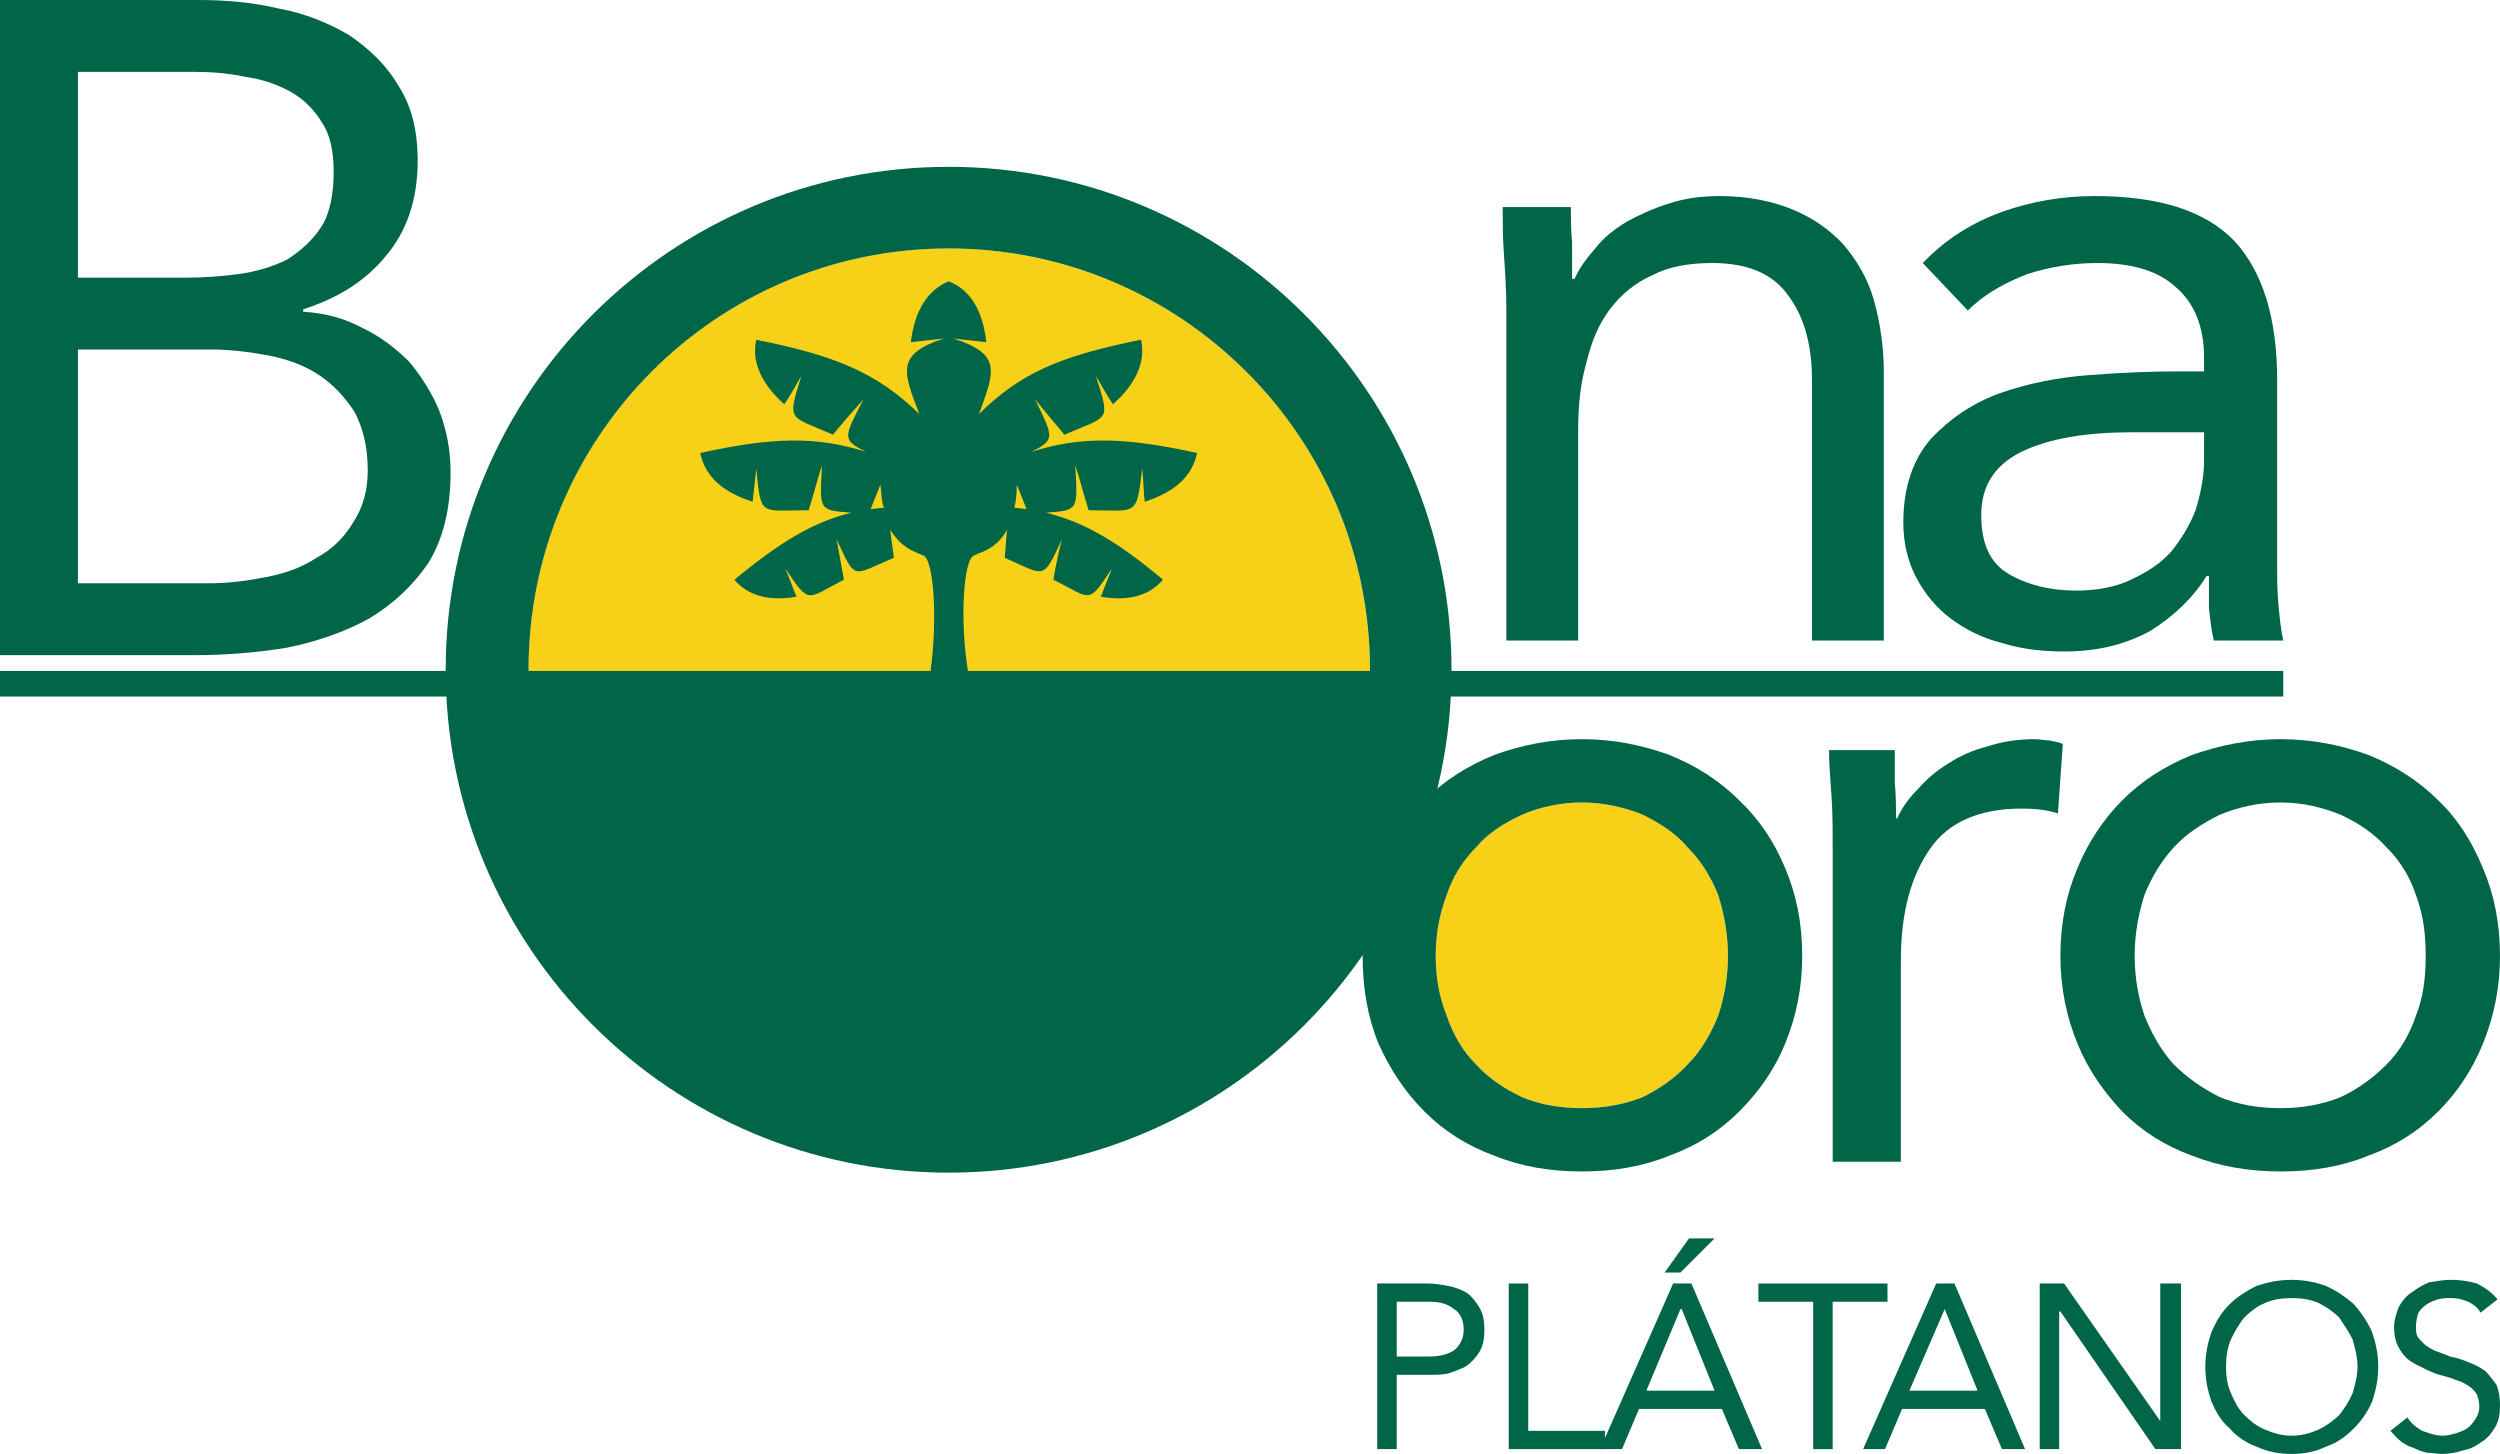 <?xml version="1.0" encoding="UTF-8" standalone="no"?>
<!-- Created with Inkscape (http://www.inkscape.org/) -->

<svg
        xmlns:dc="http://purl.org/dc/elements/1.1/"
        xmlns:cc="http://creativecommons.org/ns#"
        xmlns:rdf="http://www.w3.org/1999/02/22-rdf-syntax-ns#"
        xmlns="http://www.w3.org/2000/svg"
        xmlns:sodipodi="http://sodipodi.sourceforge.net/DTD/sodipodi-0.dtd"
        xmlns:inkscape="http://www.inkscape.org/namespaces/inkscape"
        width="173.821mm"
        height="101.092mm"
        viewBox="0 0 173.821 101.092"
        version="1.1"
        id="svg8"
        inkscape:version="0.92.3 (2405546, 2018-03-11)"
        sodipodi:docname="logo.svg">
    <defs
            id="defs2"/>
    <sodipodi:namedview
            id="base"
            pagecolor="#ffffff"
            bordercolor="#666666"
            borderopacity="1.0"
            inkscape:pageopacity="0.0"
            inkscape:pageshadow="2"
            inkscape:zoom="0.64"
            inkscape:cx="272.99565"
            inkscape:cy="242.98143"
            inkscape:document-units="mm"
            inkscape:current-layer="layer1"
            showgrid="false"
            inkscape:snap-bbox="true"
            inkscape:snap-object-midpoints="true"
            inkscape:snap-center="true"
            inkscape:snap-bbox-midpoints="false"
            inkscape:snap-page="true"
            inkscape:window-width="1366"
            inkscape:window-height="698"
            inkscape:window-x="0"
            inkscape:window-y="34"
            inkscape:window-maximized="1"
            fit-margin-top="0"
            fit-margin-left="0"
            fit-margin-right="0"
            fit-margin-bottom="0"/>

    <g
            inkscape:label="Capa 1"
            inkscape:groupmode="layer"
            id="layer1"
            transform="translate(-18.923,-89.771)">
        <g
                id="secondColor" style="fill:#f7d117;fill-opacity:1;">
            <title
                    id="title49">Color Secundario
            </title>
            <path
                    inkscape:connector-curvature="0"
                    id="path5640"
                    style="fill-rule:evenodd;stroke:none;stroke-width:0.353;image-rendering:auto"
                    d="m 84.878,107.043 c 16.171,0 29.295,13.123 29.295,29.295 0,0.085 0,0.085 0,0.169 H 55.668 c 0,-0.085 0,-0.085 0,-0.169 0,-16.171 13.039,-29.295 29.21,-29.295 z"/>
            <path
                    inkscape:connector-curvature="0"
                    id="path5708"
                    style="fill-rule:nonzero;stroke:none;stroke-width:0.353;image-rendering:auto"
                    d="m 118.745,156.234 c 0,-1.524 0.254,-2.879 0.762,-4.233 0.423,-1.27 1.101,-2.371 2.032,-3.302 0.847,-1.016 1.947,-1.693 3.217,-2.286 1.185,-0.508 2.625,-0.847 4.149,-0.847 1.524,0 2.963,0.339 4.233,0.847 1.185,0.593 2.286,1.27 3.133,2.286 0.931,0.931 1.609,2.032 2.117,3.302 0.423,1.355 0.677,2.709 0.677,4.233 0,1.524 -0.254,2.879 -0.677,4.149 -0.508,1.27 -1.185,2.455 -2.117,3.387 -0.847,0.931 -1.947,1.693 -3.133,2.286 -1.27,0.508 -2.709,0.762 -4.233,0.762 -1.524,0 -2.963,-0.254 -4.149,-0.762 -1.27,-0.593 -2.371,-1.355 -3.217,-2.286 -0.931,-0.931 -1.609,-2.117 -2.032,-3.387 -0.508,-1.27 -0.762,-2.625 -0.762,-4.149 z"/>
        </g>
        <g
                id="mainColor" style="fill:#006647;fill-opacity:1;">
            <title
                    id="title43">Main Color
            </title>
            <path
                    inkscape:connector-curvature="0"
                    id="path5644"
                    style="fill-rule:evenodd;stroke:none;stroke-width:0.353;image-rendering:auto"
                    d="m 84.878,101.37 c 19.304,0 34.967,15.663 34.967,34.967 0,19.304 -15.663,34.967 -34.967,34.967 -19.304,0 -34.967,-15.663 -34.967,-34.967 0,-19.304 15.663,-34.967 34.967,-34.967 z m -13.377,12.023 c 5.503,1.101 8.382,2.286 11.345,5.165 -1.101,-2.879 -1.693,-4.149 1.693,-5.249 -0.762,0.085 -1.524,0.169 -2.286,0.254 0.254,-2.201 1.185,-3.641 2.625,-4.233 1.524,0.593 2.371,2.032 2.625,4.233 -0.762,-0.085 -1.524,-0.169 -2.286,-0.254 3.471,1.101 2.794,2.371 1.778,5.249 2.879,-2.879 5.757,-4.064 11.261,-5.165 0.339,1.524 -0.339,3.048 -1.947,4.487 -0.423,-0.593 -0.762,-1.27 -1.185,-1.947 1.016,3.217 0.931,2.709 -2.201,4.064 -0.677,-0.847 -1.355,-1.609 -2.032,-2.455 1.27,2.625 1.439,2.794 -0.254,3.641 3.471,-1.101 6.519,-1.016 11.515,0.085 -0.339,1.609 -1.524,2.709 -3.641,3.387 -0.085,-0.762 -0.085,-1.524 -0.169,-2.286 -0.423,3.387 -0.339,2.879 -3.725,2.879 -0.339,-1.016 -0.593,-2.117 -0.931,-3.133 0.169,3.133 0.254,3.133 -2.032,3.302 2.709,0.677 4.995,2.032 8.128,4.657 -0.931,1.101 -2.371,1.524 -4.318,1.185 0.254,-0.677 0.508,-1.27 0.762,-1.947 -1.693,2.54 -1.355,2.117 -4.064,0.762 0.169,-0.931 0.339,-1.863 0.593,-2.794 -1.355,2.879 -1.101,2.54 -3.979,1.27 0.085,-0.677 0.085,-1.27 0.169,-1.947 -0.677,1.185 -1.439,1.439 -2.286,1.778 -0.762,0.254 -1.016,4.572 -0.423,8.128 h 27.94 c 0,-0.085 0,-0.085 0,-0.169 0,-16.171 -13.123,-29.295 -29.295,-29.295 -16.171,0 -29.21,13.123 -29.21,29.295 0,0.085 0,0.085 0,0.169 h 27.94 c 0.508,-3.556 0.254,-7.874 -0.508,-8.128 -0.847,-0.339 -1.524,-0.593 -2.286,-1.778 0.085,0.677 0.169,1.27 0.254,1.947 -2.963,1.27 -2.625,1.609 -3.979,-1.27 0.169,0.931 0.339,1.863 0.508,2.794 -2.625,1.355 -2.371,1.778 -4.064,-0.762 0.254,0.677 0.508,1.27 0.762,1.947 -1.947,0.339 -3.387,-0.085 -4.318,-1.185 3.217,-2.625 5.419,-3.979 8.128,-4.657 -2.286,-0.169 -2.201,-0.169 -2.032,-3.302 -0.339,1.016 -0.593,2.117 -0.931,3.133 -3.387,0 -3.302,0.508 -3.641,-2.879 -0.085,0.762 -0.169,1.524 -0.254,2.286 -2.117,-0.677 -3.302,-1.778 -3.641,-3.387 4.995,-1.101 8.043,-1.185 11.515,-0.085 -1.693,-0.847 -1.524,-1.016 -0.169,-3.641 -0.762,0.847 -1.439,1.609 -2.117,2.455 -3.048,-1.355 -3.217,-0.847 -2.201,-4.064 -0.423,0.677 -0.762,1.355 -1.185,1.947 -1.609,-1.439 -2.286,-2.963 -1.947,-4.487 z m 17.949,11.684 c 0.085,-0.339 0.169,-0.847 0.169,-1.609 l 0.677,1.693 c -0.254,0 -0.593,-0.085 -0.847,-0.085 z m -9.059,0 c -0.169,-0.339 -0.169,-0.847 -0.254,-1.609 l -0.677,1.693 c 0.339,0 0.593,-0.085 0.931,-0.085 z"/>
            <path
                    inkscape:connector-curvature="0"
                    id="path5648"
                    style="fill-rule:nonzero;stroke:none;stroke-width:0.353;image-rendering:auto"
                    d="m 114.681,190.524 h 1.355 v -5.165 h 2.286 c 0.423,0 0.847,0 1.27,-0.085 0.508,-0.169 0.931,-0.339 1.27,-0.508 0.339,-0.254 0.677,-0.593 0.931,-1.016 0.254,-0.423 0.339,-0.931 0.339,-1.524 0,-0.593 -0.085,-1.101 -0.339,-1.524 -0.254,-0.423 -0.508,-0.762 -0.847,-1.016 -0.423,-0.254 -0.847,-0.423 -1.355,-0.508 -0.423,-0.085 -0.931,-0.169 -1.524,-0.169 h -3.387 z m 1.355,-10.245 h 2.286 c 0.762,0 1.27,0.169 1.693,0.508 0.423,0.254 0.677,0.762 0.677,1.439 0,0.593 -0.254,1.101 -0.677,1.439 -0.423,0.254 -0.931,0.423 -1.693,0.423 h -2.286 z"/>
            <path
                    inkscape:connector-curvature="0"
                    id="path5652"
                    style="fill-rule:nonzero;stroke:none;stroke-width:0.353;image-rendering:auto"
                    d="m 123.825,190.524 h 6.689 v -1.27 h -5.334 v -10.245 h -1.355 z"/>
            <path
                    inkscape:connector-curvature="0"
                    id="path5656"
                    style="fill-rule:nonzero;stroke:none;stroke-width:0.353;image-rendering:auto"
                    d="m 130.175,190.524 h 1.524 l 1.185,-2.794 h 5.757 l 1.185,2.794 h 1.609 l -4.911,-11.515 h -1.27 z m 7.959,-4.064 h -4.741 l 2.371,-5.673 h 0.085 z m -3.471,-8.213 h 1.101 l 2.371,-2.371 h -1.778 z"/>
            <path
                    inkscape:connector-curvature="0"
                    id="path5660"
                    style="fill-rule:nonzero;stroke:none;stroke-width:0.353;image-rendering:auto"
                    d="m 150.156,179.01 h -8.975 v 1.27 h 3.81 v 10.245 h 1.355 v -10.245 h 3.81 z"/>
            <path
                    inkscape:connector-curvature="0"
                    id="path5664"
                    style="fill-rule:nonzero;stroke:none;stroke-width:0.353;image-rendering:auto"
                    d="m 148.463,190.524 h 1.524 l 1.185,-2.794 h 5.757 l 1.185,2.794 h 1.609 L 154.813,179.01 h -1.27 z m 7.959,-4.064 h -4.741 l 2.455,-5.673 v 0 z"/>
            <path
                    inkscape:connector-curvature="0"
                    id="path5668"
                    style="fill-rule:nonzero;stroke:none;stroke-width:0.353;image-rendering:auto"
                    d="m 160.74,190.524 h 1.355 v -9.567 h 0.085 l 6.604,9.567 h 1.778 v -11.515 h -1.439 v 9.567 0 l -6.689,-9.567 h -1.693 z"/>
            <path
                    inkscape:connector-curvature="0"
                    id="path5672"
                    style="fill-rule:nonzero;stroke:none;stroke-width:0.353;image-rendering:auto"
                    d="m 178.266,190.863 c 0.847,0 1.693,-0.169 2.371,-0.508 0.762,-0.254 1.355,-0.677 1.947,-1.27 0.508,-0.508 0.931,-1.101 1.27,-1.863 0.254,-0.762 0.423,-1.524 0.423,-2.455 0,-0.847 -0.169,-1.609 -0.423,-2.371 -0.339,-0.762 -0.762,-1.355 -1.27,-1.947 -0.593,-0.508 -1.185,-0.931 -1.947,-1.27 -0.677,-0.254 -1.524,-0.423 -2.371,-0.423 -0.931,0 -1.693,0.169 -2.455,0.423 -0.677,0.339 -1.355,0.762 -1.863,1.27 -0.593,0.593 -0.931,1.185 -1.27,1.947 -0.254,0.762 -0.423,1.524 -0.423,2.371 0,0.931 0.169,1.693 0.423,2.455 0.339,0.762 0.677,1.355 1.27,1.863 0.508,0.593 1.185,1.016 1.863,1.27 0.762,0.339 1.524,0.508 2.455,0.508 z m 0,-1.27 c -0.677,0 -1.27,-0.169 -1.863,-0.423 -0.593,-0.254 -1.016,-0.593 -1.439,-1.016 -0.423,-0.423 -0.677,-0.931 -0.931,-1.524 -0.254,-0.593 -0.339,-1.185 -0.339,-1.863 0,-0.593 0.085,-1.27 0.339,-1.863 0.254,-0.508 0.508,-1.016 0.931,-1.524 0.423,-0.423 0.847,-0.762 1.439,-1.016 0.593,-0.254 1.185,-0.339 1.863,-0.339 0.677,0 1.27,0.085 1.863,0.339 0.508,0.254 1.016,0.593 1.439,1.016 0.339,0.508 0.677,1.016 0.931,1.524 0.169,0.593 0.339,1.27 0.339,1.863 0,0.677 -0.169,1.27 -0.339,1.863 -0.254,0.593 -0.593,1.101 -0.931,1.524 -0.423,0.423 -0.931,0.762 -1.439,1.016 -0.593,0.254 -1.185,0.423 -1.863,0.423 z"/>
            <path
                    inkscape:connector-curvature="0"
                    id="path5676"
                    style="fill-rule:nonzero;stroke:none;stroke-width:0.353;image-rendering:auto"
                    d="m 192.574,180.11 c -0.423,-0.508 -0.931,-0.847 -1.439,-1.101 -0.593,-0.169 -1.185,-0.254 -1.778,-0.254 -0.508,0 -1.016,0.085 -1.524,0.169 -0.423,0.169 -0.847,0.423 -1.185,0.677 -0.423,0.254 -0.677,0.593 -0.931,1.016 -0.169,0.423 -0.339,0.931 -0.339,1.439 0,0.508 0.085,0.931 0.254,1.27 0.169,0.339 0.339,0.593 0.593,0.847 0.254,0.254 0.593,0.423 0.931,0.593 0.339,0.169 0.677,0.339 1.101,0.508 0.508,0.169 1.016,0.254 1.355,0.423 0.339,0.085 0.677,0.254 0.931,0.423 0.254,0.169 0.423,0.339 0.593,0.593 0.085,0.254 0.169,0.508 0.169,0.847 0,0.339 -0.085,0.593 -0.254,0.847 -0.169,0.254 -0.339,0.508 -0.593,0.677 -0.254,0.169 -0.508,0.254 -0.762,0.339 -0.339,0.085 -0.593,0.169 -0.931,0.169 -0.508,0 -0.931,-0.169 -1.439,-0.339 -0.423,-0.254 -0.762,-0.508 -1.016,-0.931 l -1.185,0.931 c 0.254,0.254 0.423,0.508 0.762,0.762 0.254,0.169 0.508,0.339 0.847,0.423 0.339,0.169 0.593,0.254 0.931,0.339 0.339,0 0.677,0.085 1.016,0.085 0.508,0 1.016,-0.085 1.524,-0.254 0.508,-0.085 0.931,-0.339 1.27,-0.593 0.423,-0.254 0.677,-0.593 0.931,-1.016 0.254,-0.423 0.339,-0.931 0.339,-1.524 0,-0.593 -0.085,-1.016 -0.254,-1.439 -0.254,-0.339 -0.508,-0.677 -0.762,-0.931 -0.339,-0.254 -0.677,-0.423 -1.101,-0.593 -0.423,-0.169 -0.847,-0.339 -1.355,-0.423 -0.423,-0.169 -0.847,-0.339 -1.101,-0.423 -0.339,-0.169 -0.593,-0.339 -0.762,-0.508 -0.169,-0.169 -0.339,-0.339 -0.423,-0.508 -0.085,-0.169 -0.085,-0.423 -0.085,-0.677 0,-0.339 0.085,-0.677 0.169,-0.931 0.169,-0.254 0.339,-0.423 0.593,-0.593 0.254,-0.169 0.508,-0.254 0.762,-0.339 0.339,-0.085 0.593,-0.085 0.931,-0.085 0.423,0 0.762,0.085 1.185,0.254 0.339,0.169 0.677,0.423 0.847,0.762 z"/>
            <path
                    inkscape:connector-curvature="0"
                    id="path5680"
                    style="fill-rule:nonzero;stroke:none;stroke-width:0.353;image-rendering:auto"
                    d="m 18.923,135.322 h 13.547 c 2.117,0 4.233,-0.169 6.35,-0.508 2.117,-0.423 4.064,-1.101 5.757,-2.032 1.693,-1.016 3.048,-2.286 4.149,-3.895 1.016,-1.693 1.524,-3.725 1.524,-6.265 0,-1.524 -0.254,-2.879 -0.762,-4.233 -0.508,-1.27 -1.27,-2.455 -2.117,-3.471 -0.931,-0.931 -2.032,-1.778 -3.302,-2.371 -1.27,-0.677 -2.625,-1.016 -4.064,-1.101 v -0.169 c 2.371,-0.762 4.318,-1.947 5.757,-3.725 1.439,-1.693 2.201,-3.895 2.201,-6.604 0,-2.117 -0.423,-3.81 -1.355,-5.249 -0.847,-1.439 -2.032,-2.54 -3.387,-3.471 -1.439,-0.847 -3.048,-1.524 -4.911,-1.863 -1.778,-0.423 -3.641,-0.593 -5.503,-0.593 h -13.885 z m 5.419,-40.555 h 8.043 c 1.185,0 2.371,0.085 3.556,0.339 1.185,0.169 2.201,0.508 3.133,1.016 0.931,0.508 1.693,1.27 2.201,2.117 0.593,0.847 0.847,2.032 0.847,3.471 0,1.524 -0.254,2.879 -0.847,3.81 -0.593,0.931 -1.439,1.693 -2.371,2.286 -1.016,0.508 -2.117,0.847 -3.387,1.016 -1.185,0.169 -2.455,0.254 -3.725,0.254 h -7.451 z m 0,19.304 h 9.229 c 1.355,0 2.709,0.169 4.064,0.423 1.27,0.254 2.455,0.677 3.471,1.355 1.016,0.677 1.778,1.524 2.455,2.54 0.593,1.101 0.931,2.455 0.931,4.064 0,1.439 -0.339,2.625 -1.016,3.641 -0.593,1.016 -1.439,1.863 -2.54,2.455 -1.016,0.677 -2.201,1.101 -3.556,1.355 -1.27,0.254 -2.625,0.423 -3.895,0.423 h -9.144 z"/>
            <path
                    inkscape:connector-curvature="0"
                    id="path5684"
                    style="fill-rule:nonzero;stroke:none;stroke-width:0.353;image-rendering:auto"
                    d="m 123.656,134.306 h 4.995 v -14.647 c 0,-1.778 0.169,-3.302 0.593,-4.741 0.339,-1.439 0.847,-2.625 1.609,-3.641 0.762,-1.016 1.778,-1.863 2.963,-2.371 1.101,-0.593 2.54,-0.847 4.149,-0.847 2.371,0 4.149,0.677 5.249,2.201 1.101,1.439 1.693,3.387 1.693,5.927 v 18.119 h 4.995 v -18.627 c 0,-1.778 -0.254,-3.471 -0.677,-4.995 -0.423,-1.524 -1.185,-2.794 -2.117,-3.895 -0.931,-1.016 -2.117,-1.863 -3.556,-2.455 -1.439,-0.593 -3.133,-0.931 -5.08,-0.931 -1.27,0 -2.455,0.169 -3.471,0.508 -1.101,0.339 -2.032,0.762 -2.963,1.27 -0.847,0.508 -1.609,1.101 -2.201,1.863 -0.593,0.677 -1.101,1.355 -1.439,2.117 h -0.169 c 0,-0.847 0,-1.693 0,-2.54 -0.085,-0.847 -0.085,-1.609 -0.085,-2.455 h -4.741 c 0,1.016 0,2.117 0.085,3.302 0.085,1.185 0.169,2.455 0.169,3.895 z"/>
            <path
                    inkscape:connector-curvature="0"
                    id="path5688"
                    style="fill-rule:nonzero;stroke:none;stroke-width:0.353;image-rendering:auto"
                    d="m 155.744,111.361 c 1.185,-1.185 2.625,-1.947 4.149,-2.54 1.609,-0.508 3.217,-0.762 4.826,-0.762 2.371,0 4.233,0.508 5.503,1.693 1.27,1.101 1.947,2.709 1.947,4.911 v 0.931 h -1.947 c -1.778,0 -3.81,0.085 -6.011,0.254 -2.286,0.169 -4.318,0.593 -6.265,1.27 -1.863,0.677 -3.471,1.778 -4.741,3.133 -1.27,1.439 -1.947,3.387 -1.947,5.842 0,1.524 0.339,2.794 0.931,3.895 0.593,1.101 1.355,2.032 2.371,2.794 1.016,0.762 2.201,1.355 3.556,1.693 1.355,0.423 2.794,0.593 4.318,0.593 2.371,0 4.318,-0.508 6.011,-1.439 1.609,-1.016 2.963,-2.286 3.895,-3.81 h 0.169 c 0,0.593 0,1.355 0,2.201 0.085,0.847 0.169,1.609 0.339,2.286 h 4.826 c -0.169,-0.762 -0.254,-1.609 -0.339,-2.54 -0.085,-0.931 -0.085,-1.778 -0.085,-2.709 v -12.869 c 0,-4.318 -1.016,-7.535 -2.963,-9.652 -2.032,-2.117 -5.249,-3.133 -9.737,-3.133 -2.117,0 -4.318,0.339 -6.435,1.101 -2.117,0.762 -3.979,1.947 -5.503,3.556 z m 16.425,8.467 v 1.947 c 0,1.185 -0.254,2.371 -0.593,3.471 -0.423,1.101 -1.016,2.032 -1.693,2.879 -0.762,0.847 -1.693,1.439 -2.794,1.947 -1.016,0.508 -2.371,0.762 -3.81,0.762 -1.863,0 -3.471,-0.423 -4.741,-1.185 -1.27,-0.762 -1.863,-2.117 -1.863,-4.064 0,-2.032 0.931,-3.471 2.794,-4.403 1.947,-0.931 4.487,-1.355 7.705,-1.355 z"/>
            <path
                    inkscape:connector-curvature="0"
                    id="path5692"
                    style="fill-rule:nonzero;stroke:none;stroke-width:0.353;image-rendering:auto"
                    d="m 146.346,170.543 h 4.741 v -13.97 c 0,-3.302 0.677,-5.842 2.032,-7.789 1.27,-1.863 3.471,-2.794 6.35,-2.794 0.931,0 1.778,0.085 2.54,0.339 l 0.339,-4.826 c -0.339,-0.169 -0.677,-0.169 -0.931,-0.254 -0.339,0 -0.677,-0.085 -1.016,-0.085 -1.185,0 -2.286,0.169 -3.302,0.508 -1.016,0.254 -1.947,0.677 -2.709,1.185 -0.847,0.508 -1.524,1.101 -2.117,1.778 -0.593,0.593 -1.101,1.27 -1.439,2.032 h -0.085 c 0,-0.847 0,-1.609 -0.085,-2.455 0,-0.762 0,-1.524 0,-2.286 h -4.572 c 0,0.931 0.085,1.947 0.169,3.133 0.085,1.101 0.085,2.371 0.085,3.641 z"/>
            <path
                    inkscape:connector-curvature="0"
                    id="path5696"
                    style="fill-rule:nonzero;stroke:none;stroke-width:0.353;image-rendering:auto"
                    d="m 162.179,156.234 c 0,2.201 0.423,4.233 1.185,6.096 0.762,1.863 1.863,3.387 3.133,4.741 1.355,1.355 2.963,2.371 4.826,3.048 1.947,0.762 3.979,1.101 6.181,1.101 2.201,0 4.233,-0.339 6.096,-1.101 1.863,-0.677 3.471,-1.693 4.826,-3.048 1.355,-1.355 2.371,-2.879 3.133,-4.741 0.762,-1.863 1.185,-3.895 1.185,-6.096 0,-2.286 -0.423,-4.318 -1.185,-6.096 -0.762,-1.863 -1.778,-3.471 -3.133,-4.741 -1.355,-1.355 -2.963,-2.371 -4.826,-3.133 -1.863,-0.677 -3.895,-1.101 -6.096,-1.101 -2.201,0 -4.233,0.423 -6.181,1.101 -1.863,0.762 -3.471,1.778 -4.826,3.133 -1.27,1.27 -2.371,2.879 -3.133,4.741 -0.762,1.778 -1.185,3.81 -1.185,6.096 z m 5.165,0 c 0,-1.524 0.254,-2.879 0.677,-4.233 0.508,-1.27 1.185,-2.371 2.032,-3.302 0.931,-1.016 2.032,-1.693 3.217,-2.286 1.27,-0.508 2.625,-0.847 4.233,-0.847 1.524,0 2.879,0.339 4.149,0.847 1.27,0.593 2.286,1.27 3.217,2.286 0.931,0.931 1.609,2.032 2.032,3.302 0.508,1.355 0.677,2.709 0.677,4.233 0,1.524 -0.169,2.879 -0.677,4.149 -0.423,1.27 -1.101,2.455 -2.032,3.387 -0.931,0.931 -1.947,1.693 -3.217,2.286 -1.27,0.508 -2.625,0.762 -4.149,0.762 -1.609,0 -2.963,-0.254 -4.233,-0.762 -1.185,-0.593 -2.286,-1.355 -3.217,-2.286 -0.847,-0.931 -1.524,-2.117 -2.032,-3.387 -0.423,-1.27 -0.677,-2.625 -0.677,-4.149 z"/>
            <path
                    inkscape:connector-curvature="0"
                    id="path5700"
                    style="fill-rule:nonzero;stroke:none;stroke-width:0.353;image-rendering:auto"
                    d="m 113.665,156.234 c 0,2.201 0.339,4.233 1.101,6.096 0.847,1.863 1.863,3.387 3.217,4.741 1.355,1.355 2.963,2.371 4.826,3.048 1.863,0.762 3.895,1.101 6.096,1.101 2.201,0 4.233,-0.339 6.096,-1.101 1.863,-0.677 3.471,-1.693 4.826,-3.048 1.355,-1.355 2.455,-2.879 3.217,-4.741 0.762,-1.863 1.185,-3.895 1.185,-6.096 0,-2.286 -0.423,-4.318 -1.185,-6.096 -0.762,-1.863 -1.863,-3.471 -3.217,-4.741 -1.355,-1.355 -2.963,-2.371 -4.826,-3.133 -1.863,-0.677 -3.895,-1.101 -6.096,-1.101 -2.201,0 -4.233,0.423 -6.096,1.101 -1.863,0.762 -3.471,1.778 -4.826,3.133 -1.355,1.27 -2.371,2.879 -3.217,4.741 -0.762,1.778 -1.101,3.81 -1.101,6.096 z m 5.08,0 c 0,-1.524 0.254,-2.879 0.762,-4.233 0.423,-1.27 1.101,-2.371 2.032,-3.302 0.847,-1.016 1.947,-1.693 3.217,-2.286 1.185,-0.508 2.625,-0.847 4.149,-0.847 1.524,0 2.963,0.339 4.233,0.847 1.185,0.593 2.286,1.27 3.133,2.286 0.931,0.931 1.609,2.032 2.117,3.302 0.423,1.355 0.677,2.709 0.677,4.233 0,1.524 -0.254,2.879 -0.677,4.149 -0.508,1.27 -1.185,2.455 -2.117,3.387 -0.847,0.931 -1.947,1.693 -3.133,2.286 -1.27,0.508 -2.709,0.762 -4.233,0.762 -1.524,0 -2.963,-0.254 -4.149,-0.762 -1.27,-0.593 -2.371,-1.355 -3.217,-2.286 -0.931,-0.931 -1.609,-2.117 -2.032,-3.387 -0.508,-1.27 -0.762,-2.625 -0.762,-4.149 z"/>
            <path
                    inkscape:connector-curvature="0"
                    id="path5704"
                    style="fill-rule:nonzero;stroke:none;stroke-width:0.353;image-rendering:auto"
                    d="m 18.923,136.422 v 1.778 H 177.673 v -1.778 z"/>
        </g>
    </g>
</svg>
